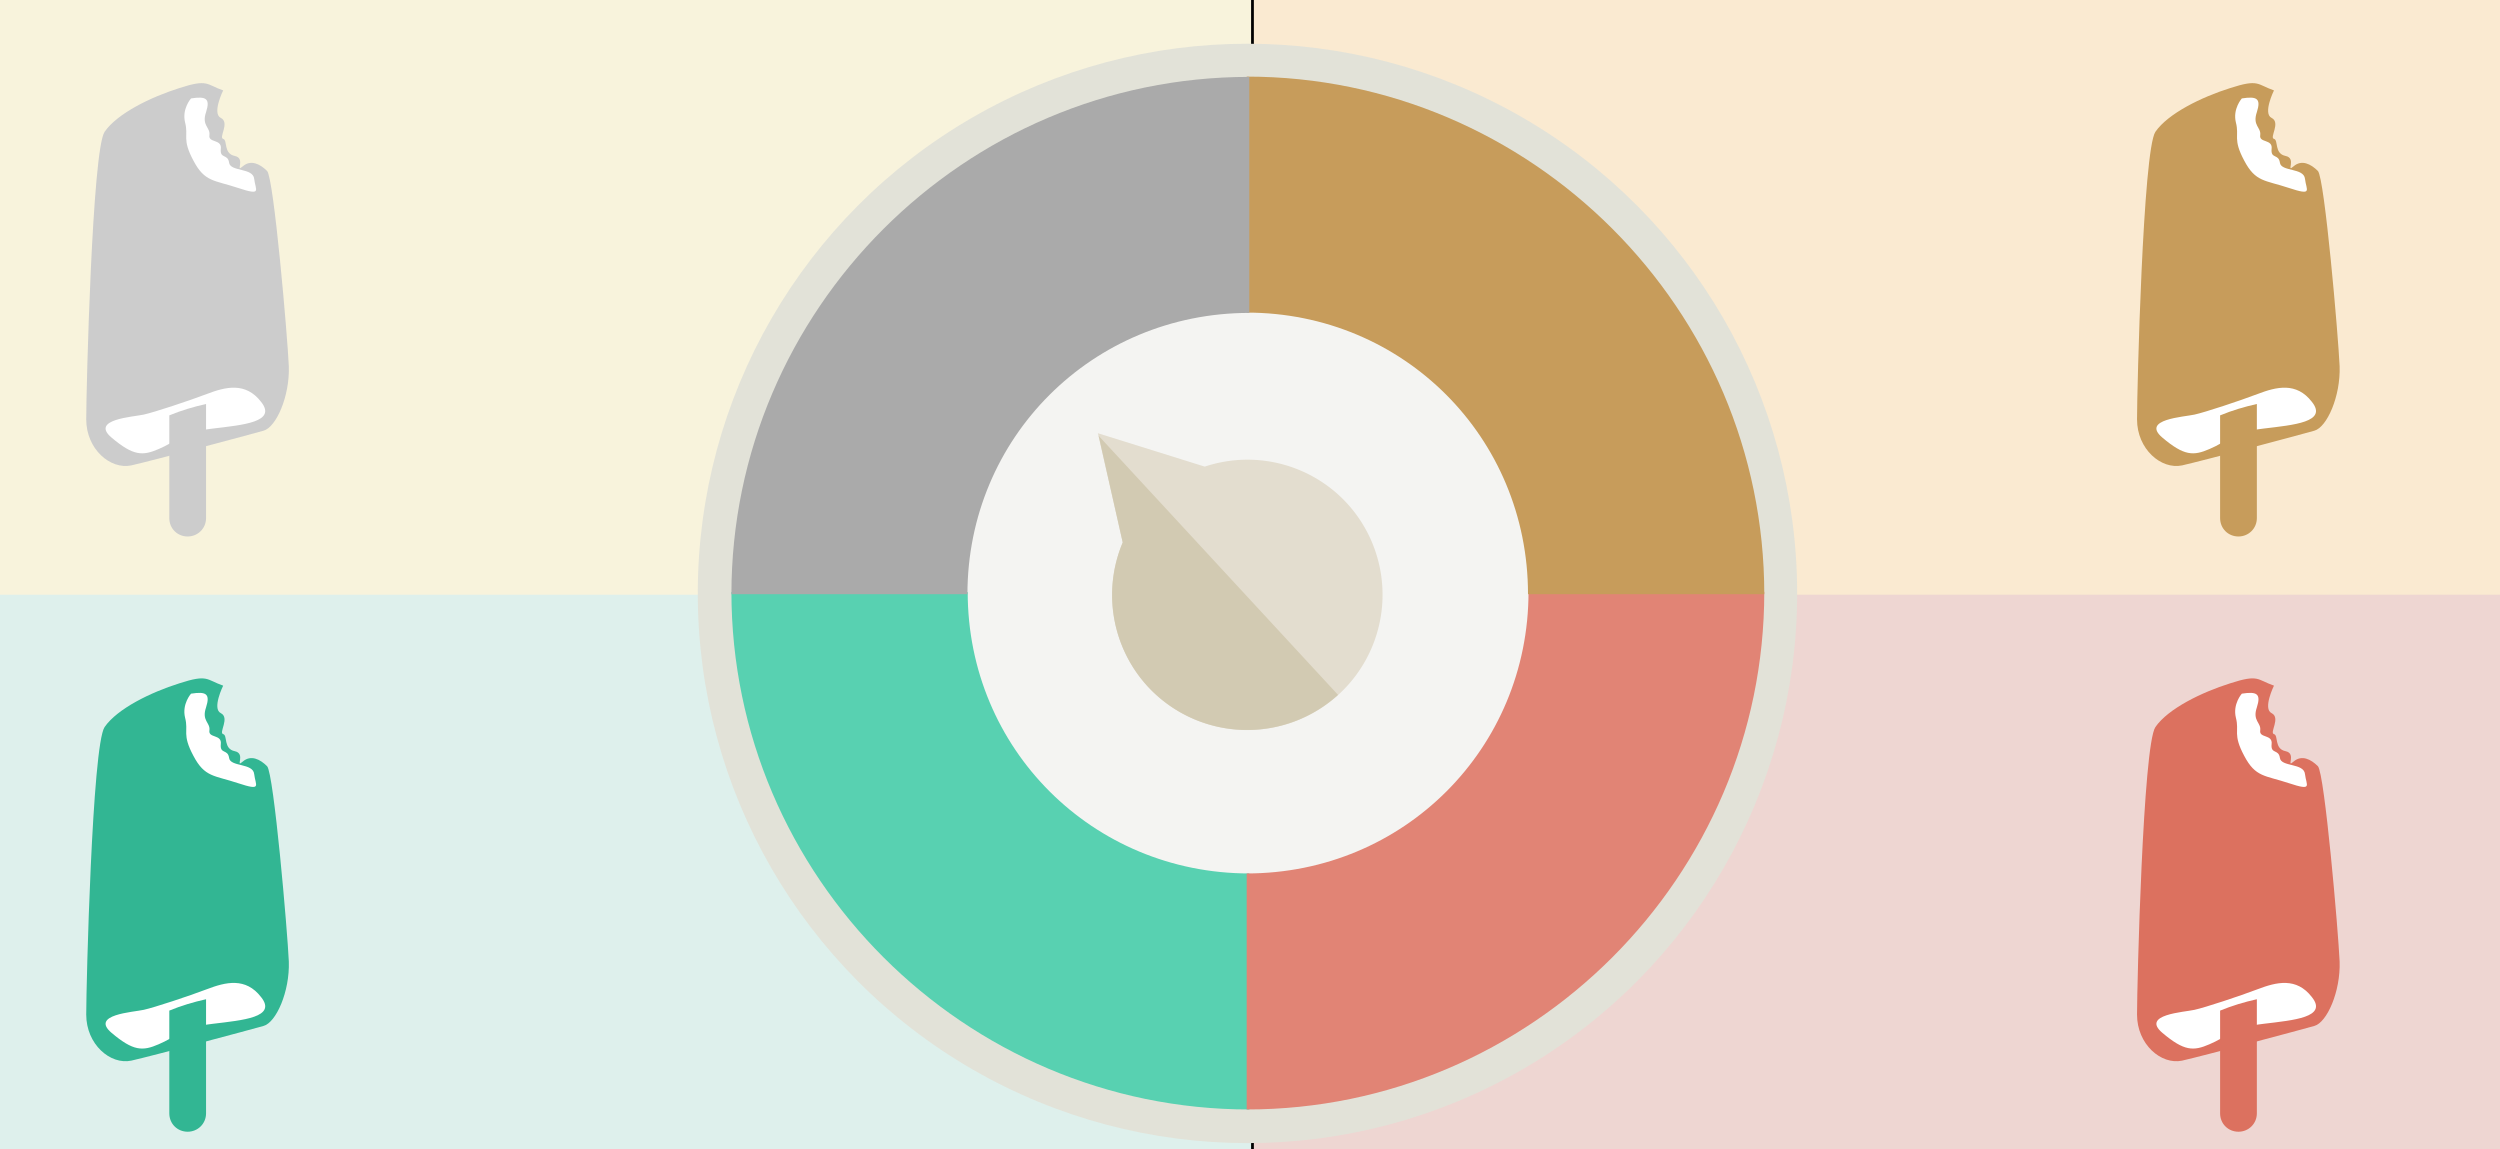 <?xml version="1.0" encoding="UTF-8"?>
<svg version="1.1" viewBox="0 0 966 444" xmlns="http://www.w3.org/2000/svg" xmlns:cc="http://creativecommons.org/ns#" xmlns:dc="http://purl.org/dc/elements/1.1/" xmlns:rdf="http://www.w3.org/1999/02/22-rdf-syntax-ns#" xmlns:xlink="http://www.w3.org/1999/xlink">
			<title>CSS filter</title>
			<rect width="966" height="444"/>
			<g stroke-width="1.154">
						<rect width="483.42" height="232" fill="#f8f3dc"/>
						<rect y="229.8" width="483.42" height="232" fill="#def0ec"/>
						<rect x="484.49" width="483.42" height="232" fill="#faead1"/>
						<rect x="484.49" y="229.8" width="483.42" height="232" fill="#eed6d2"/>
			</g>
			<circle cx="482.02" cy="229.3" r="212.4" fill="#e2e2d8"/>
			<circle cx="476.02" cy="220.1" r="121.4" fill="#f4f4f2"/>
			<path d="m282.62 228.7c0 110 90.1 200 200.1 200v-91.2c-60.5 0-108.8-48.1-108.8-108.7h-91.3z" fill="#58d1b1"/>
			<path d="m481.72 428.7c110 0 200-90 200-200h-91.1c0 60.5-48.2 108.8-108.9 108.8v91.3z" fill="#e18475"/>
			<path d="m681.72 229.6c0-110-90-200-200-200v91.19c60.5 0 108.7 48.2 108.7 108.8h91.3z" fill="#c79c5b"/>
			<path d="m482.72 29.71c-110.1 0-200.1 89.99-200.1 199.9h91.2c0-60.5 48.3-108.7 108.9-108.7v-91.19z" fill="#aaa"/>
			<path d="m424.22 167.4 9.6 42.2a52.29 52.29 0 0 0 9.7 55.7 52.29 52.29 0 0 0 73.9 2.9 52.29 52.29 0 0 0 2.9-73.9 52.29 52.29 0 0 0-54.8-14z" fill="#e3ddcf"/>
			<path d="m424.52 168.4 9.3 41.2a52.29 52.29 0 0 0 9.7 55.7 52.29 52.29 0 0 0 73.5 3.2z" fill="#d2cab2"/>
			<symbol id="eisamstil">
						<path d="m86.22 34.93c-6.6-2.3-5.8-4.5-16.9-.90-11.1 3.5-24 9.8-28.9 16.9-4.8 7.1-7.1 99.47-7.1 111.1 0 11.5 9.3 19.5 17.4 17.8 8-1.8 46.2-12 51.08-13.4 4.9-1.3 10.2-13.3 9.8-24.9-.5-11.5-5.8-72.87-8.4-75.47-2.7-2.7-6.28-4.5-9.38-1.8s1.3-3.1-3.1-4c-4.5-.90-2.7-6.2-4.5-6.6-1.8-.50 2.7-6.3-.90-8.1-3.5-1.7.90-10.6.90-10.6z"/>
						<path d="m100.9 155.3c-5.98-7.8-13.78-5.8-20.88-3.1s-20.4 7.1-24.5 8c-4 .9-20.8 1.8-12.4 8.9s12 7.1 18.2 4.4c6.3-2.6 9.4-6.6 20.9-7.9 11.6-1.4 24.88-2.5 18.68-10.3z" fill="#fff"/>
						<path d="m79.62 156.1c-4.9 1.1-9.6 2.5-14.2 4.4v39.7c0 4 3.1 7.1 7.1 7.1 3.9 0 7.1-3.1 7.1-7.1z"/>
						<path d="m73.82 38.03c5.8-.90 7.5 0 5.8 5.3-1.8 5.3 1.7 5.8 1.3 8.9-.50 3.1 4.9 1.4 4.4 5.3-.40 4 2.7 1.8 3.2 5.3.40 3.6 9.3 1.9 9.7 6.3.50 4.4 3.18 6.6-6.2 3.5-9.3-3.1-12.9-2.2-17.3-10.6-4.5-8.4-1.8-9.4-3.2-14.7-1.3-5.3 2.3-9.3 2.3-9.3z" fill="#fff"/>
			</symbol>
			<use fill="#ccc" xlink:href="#eisamstil"/>
			<use transform="translate(792.43)" fill="#c79c5b" xlink:href="#eisamstil"/>
			<use transform="translate(0 230)" fill="#32b693" xlink:href="#eisamstil"/>
			<use transform="translate(792.43 230)" fill="#dc715f" xlink:href="#eisamstil"/>
</svg>
